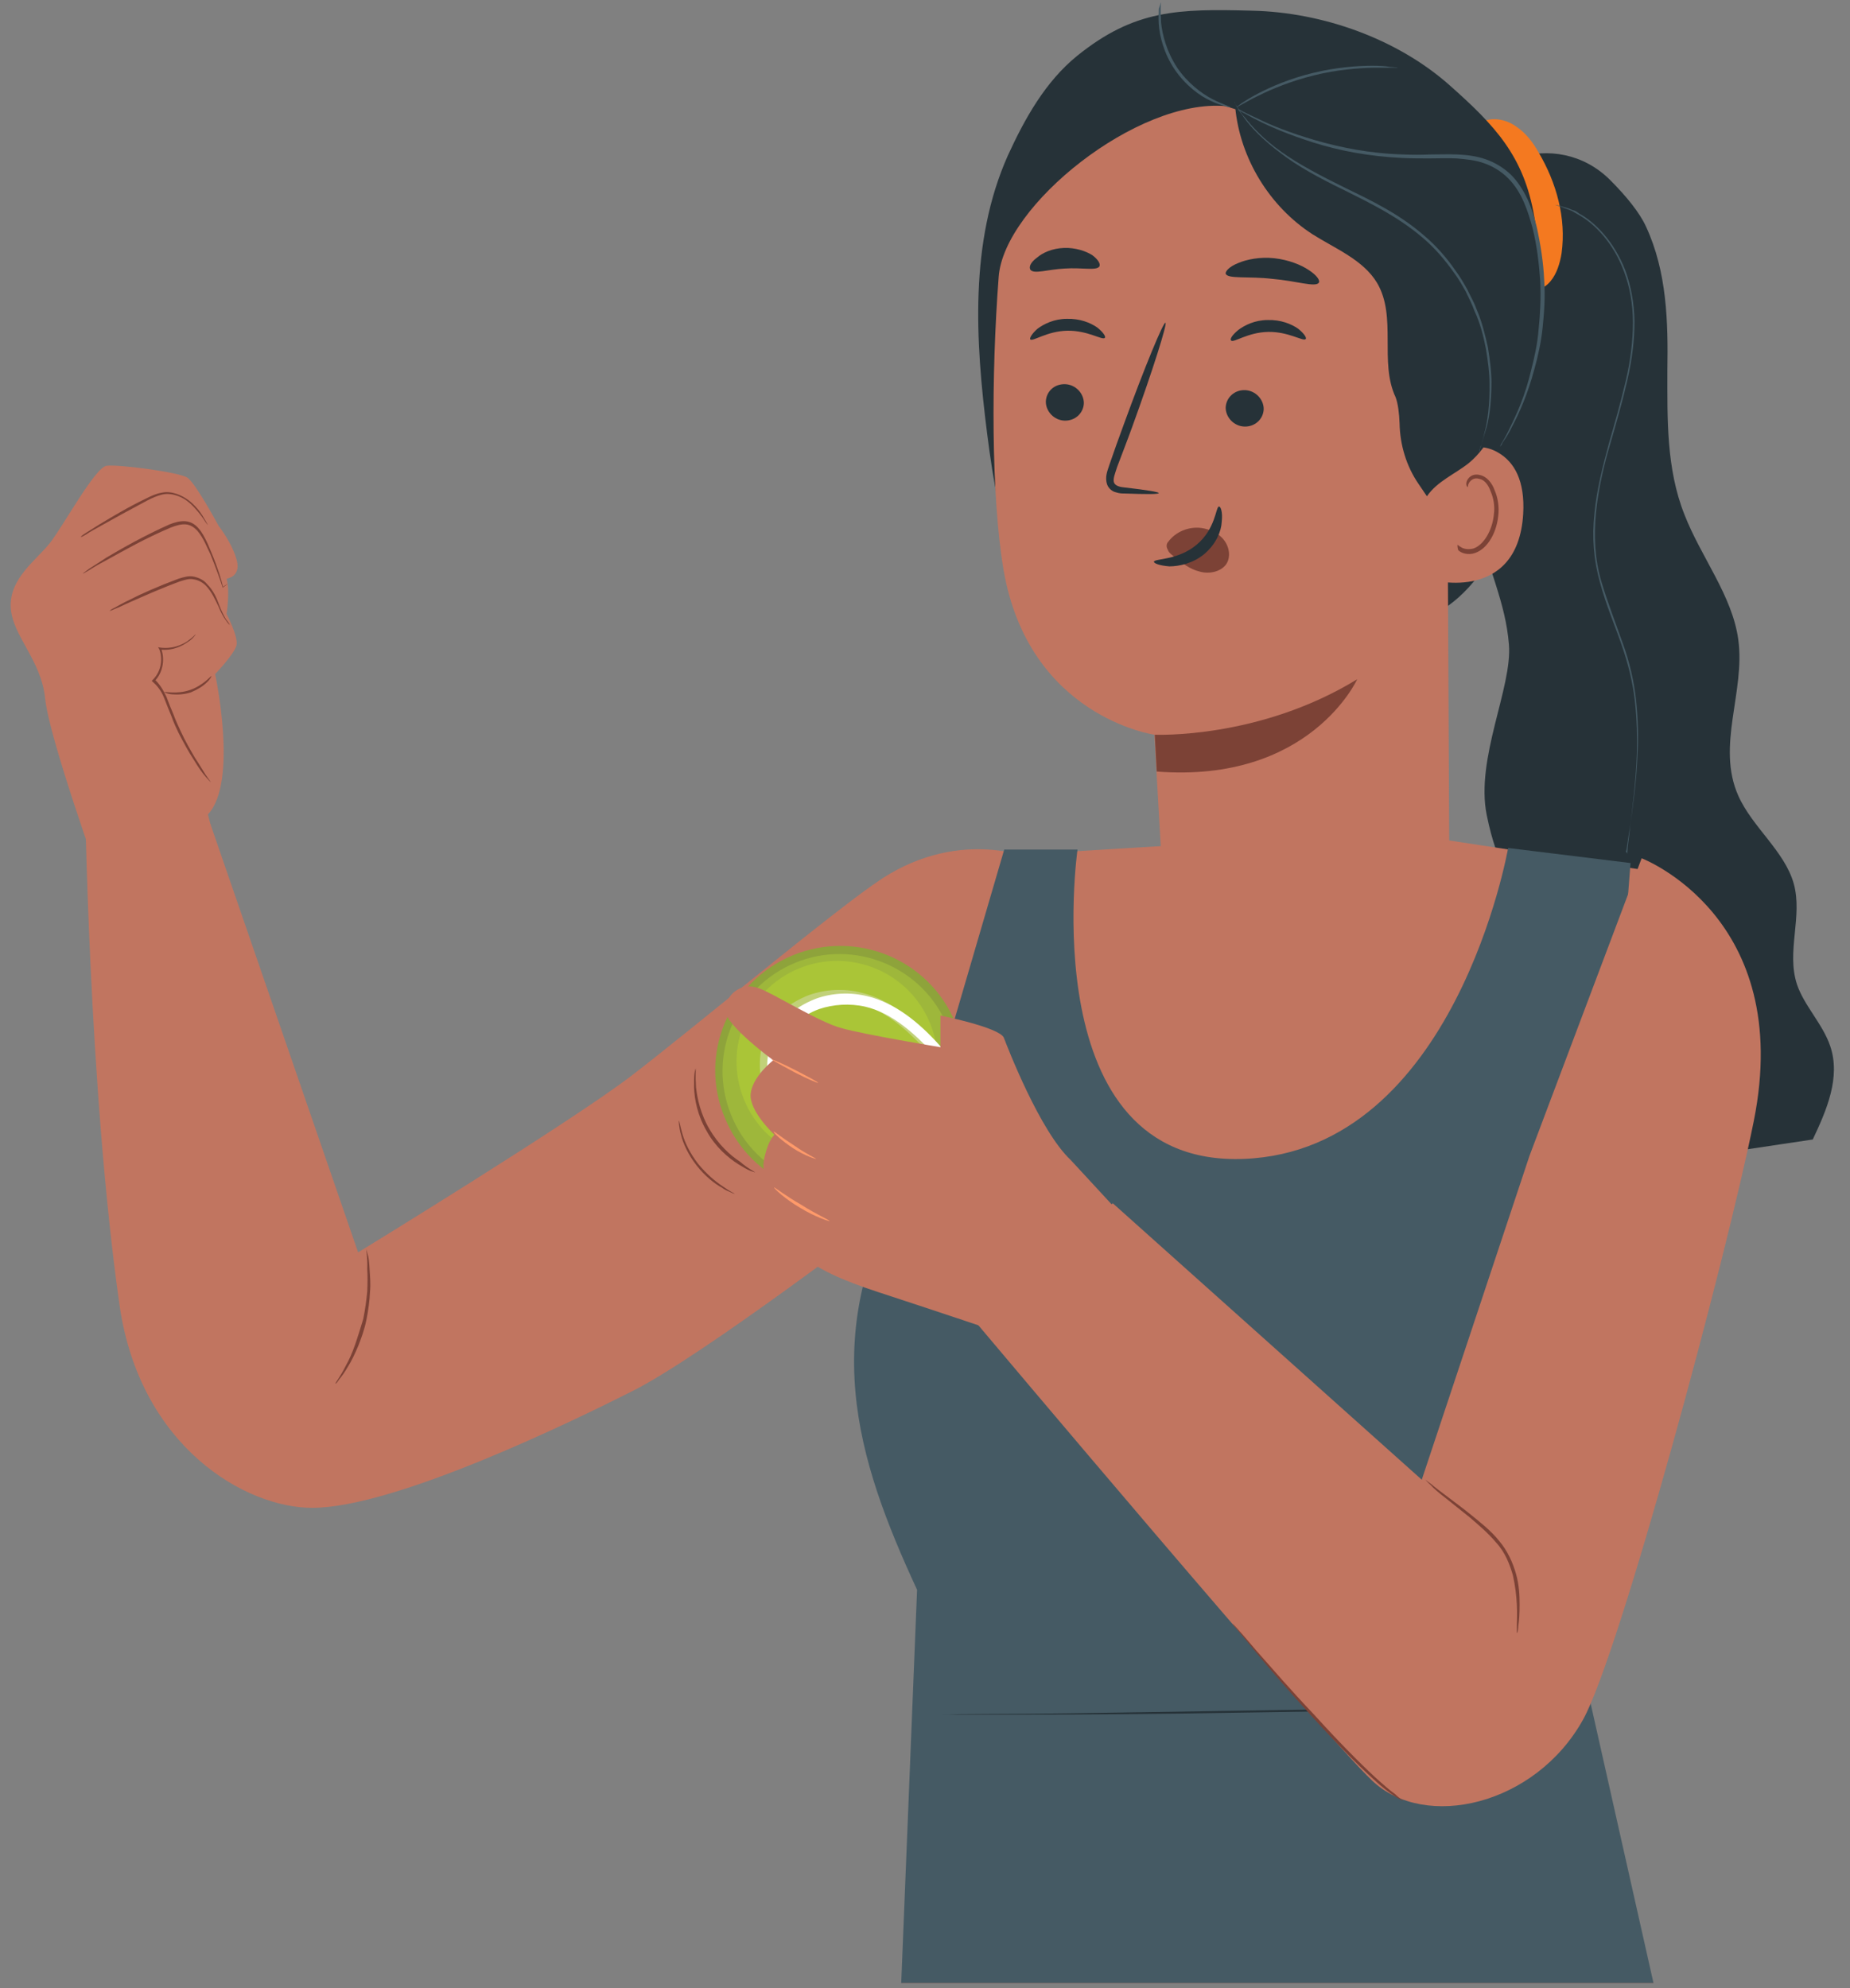 <?xml version="1.0" encoding="utf-8"?>
<!-- Generator: Adobe Illustrator 27.9.6, SVG Export Plug-In . SVG Version: 9.03 Build 54986)  -->
<svg version="1.1" id="Layer_1" xmlns="http://www.w3.org/2000/svg" xmlns:xlink="http://www.w3.org/1999/xlink" x="0px" y="0px"
	 viewBox="0 0 467 502" style="enable-background:new 0 0 467 502;" xml:space="preserve">
<rect x="0" y="0" width="467" height="502" fill="#808080" stroke="none"/>
<style type="text/css">
	.st0{fill:#263238;}
	.st1{fill:#C17560;}
	.st2{fill:#7C4236;}
	.st3{fill:#455A64;}
	.st4{fill:#F47920;}
	.st5{fill-rule:evenodd;clip-rule:evenodd;fill:#8EA33B;}
	.st6{fill-rule:evenodd;clip-rule:evenodd;fill:#9EB73B;}
	.st7{fill-rule:evenodd;clip-rule:evenodd;fill:#AAC537;}
	.st8{fill:#C1D179;stroke:#C1D179;stroke-miterlimit:22.926;}
	.st9{fill:#FFFFFF;stroke:#FFFFFF;stroke-width:0.75;stroke-miterlimit:22.926;}
	.st10{fill:#FF9A6A;}
</style>
<g>
	<g>
		<g>
			<path class="st0" d="M367.1,58.2c3.1-18.5,25.9-26.1,39.3-12.8c4.2,4.2,7.5,8.3,9.1,11.8c5.3,11.4,5.6,24.1,5.4,36.3
				c0,12.2-0.3,24.8,4.3,36.4c4.2,10.8,12.1,20.5,13.6,31.6c1.8,13.2-5.6,26.8,0,39.4c3.5,7.9,11.7,14,14,22.2
				c2.3,8.3-1.9,17.1,0.8,25.4c1.8,5.4,6.5,10,8.4,15.6c2.7,7.9-0.9,16.2-4.4,23.6l-25.4,3.8l-5.2-31.4l-4.5,34.4l-20.8,0.8L382,296
				c0,0,2.6-44.4,1-60.6c-1.6-16.3-4.8-15.4-7.7-29.6c-2.9-14.3,6.5-32.2,5.6-43.1s-5.1-18.3-8.3-32.4c-3.2-14,0.3-22,2.1-37
				C376.4,78.5,367.1,58.2,367.1,58.2L367.1,58.2z"/>
		</g>
		<g>
			<path class="st1" d="M222.7,221.8c-11.5,7.5-47.9,38-63.3,49.8c-15.4,11.8-69,44.6-69,44.6L50.2,199.6l-28.8-1
				c0,0,0.9,75.7,8.8,131.1c5.2,35.7,31.8,51,48.6,51c20.9,0,65.8-21.9,80.5-29.3c17.8-8.8,65.2-45.1,65.2-45.1l36.4-89.2
				C261.3,217,242.9,208.7,222.7,221.8z"/>
			<g>
				<path class="st1" d="M55.2,132.8c0,0-5.8-10.8-7.9-12.2s-17.5-3.4-20.4-3s-10.8,15-14.3,19.5c-3.5,4.4-10.2,8.9-9.9,16.2
					c0.4,7.3,7.7,13.2,8.7,23.1c1,9.9,13.6,45,13.6,45l30.2-4.3l-2.7-11.5c7.7-8.2,1.8-35.4,1.8-35.4s4.9-5.1,5.4-7.3
					c0.5-2.1-2.5-7.9-2.5-7.9s0.9-5.8,0-8.9c0,0,3.6-0.4,2.6-4.5C58.7,137.2,55.2,132.8,55.2,132.8z"/>
				<g>
					<path class="st2" d="M58,157.8c0,0-0.4-0.3-1-1.2c-0.6-0.8-1.3-2.1-1.9-3.6c-0.8-1.6-1.6-3.5-3.1-5.1c-0.8-0.8-1.8-1.4-3-1.6
						c-1.2-0.3-2.3,0.1-3.6,0.5c-4.9,1.8-9.3,3.8-12.5,5.2c-1.4,0.6-2.7,1.3-3.8,1.7c-0.9,0.4-1.4,0.6-1.4,0.5c0,0,0.4-0.4,1.3-0.8
						c0.9-0.5,2.1-1.2,3.6-1.9c3.1-1.6,7.4-3.5,12.5-5.4c1.3-0.4,2.6-0.8,3.9-0.5s2.5,0.9,3.2,1.8c1.7,1.7,2.5,3.6,3.1,5.3
						c0.6,1.6,1.3,2.9,1.7,3.6C57.8,157.3,58,157.7,58,157.8z"/>
				</g>
				<g>
					<path class="st2" d="M53.2,197.5c0,0-0.5-0.5-1.3-1.4c-0.8-0.9-1.8-2.3-3-4.3c-1.2-1.8-2.5-4.2-3.8-6.7
						c-0.6-1.3-1.3-2.7-1.8-4.2c-0.6-1.4-1.2-3-1.8-4.5c-0.6-1.6-1.6-3.1-2.9-4.2l-0.3-0.3l0.3-0.3c2.2-2.2,2.5-5.4,1.6-7.7
						l-0.3-0.5l0.5,0.1c3,0.4,5.4-0.6,6.9-1.6c1.4-1,2.1-1.8,2.1-1.8s-0.1,0.3-0.4,0.6c-0.3,0.4-0.8,0.9-1.6,1.4
						c-1.4,1-3.9,2.3-7.1,1.9l0.3-0.4c1,2.3,0.8,6-1.6,8.4v-0.5c1.3,1.2,2.2,2.7,3,4.4c0.6,1.6,1.2,3.1,1.8,4.5
						c0.5,1.4,1.2,2.9,1.8,4.2c1.2,2.6,2.5,4.8,3.6,6.7c1.2,1.8,2.1,3.4,2.7,4.3C52.8,196.9,53.2,197.4,53.2,197.5z"/>
				</g>
				<g>
					<path class="st2" d="M53.4,170.7c0,0-0.3,0.8-1.2,1.6c-0.9,0.9-2.3,1.8-4,2.5c-1.8,0.6-3.5,0.6-4.8,0.5
						c-1.2-0.1-1.9-0.5-1.9-0.5c0-0.3,3,0.6,6.5-0.6C51.4,173,53.2,170.6,53.4,170.7z"/>
				</g>
				<g>
					<path class="st2" d="M57.6,147.3c0,0-0.4,0.4-1.3,1l-0.1,0.1v-0.1c-0.5-1.6-1.6-4.7-3.1-8.4c-0.9-1.8-1.7-4-3.2-5.8
						c-0.8-0.9-1.8-1.6-3-1.7c-1.2-0.1-2.5,0.3-3.8,0.8c-6.4,2.7-11.8,5.8-15.8,8c-1.9,1-3.5,1.9-4.7,2.7c-1,0.6-1.7,1-1.7,0.9
						c0,0,0.5-0.4,1.6-1.2c1-0.6,2.6-1.7,4.5-2.9c3.9-2.3,9.3-5.4,15.8-8.3c1.3-0.5,2.6-0.9,4-0.8s2.6,0.9,3.4,1.9
						c0.8,0.9,1.4,2.1,1.9,3.1c0.5,1,0.9,2.1,1.3,3c1.6,3.8,2.5,6.9,2.9,8.6h-0.1C57.2,147.6,57.6,147.3,57.6,147.3z"/>
				</g>
				<g>
					<path class="st2" d="M52.5,132.6c0,0-0.4-0.4-0.9-1.2c-0.5-0.8-1.3-1.9-2.5-3.2s-2.7-2.6-4.9-3.2c-1-0.3-2.2-0.4-3.4-0.1
						c-1.2,0.3-2.3,0.8-3.5,1.4c-4.7,2.5-8.9,4.8-11.9,6.5c-1.4,0.8-2.6,1.4-3.6,2.1c-0.9,0.5-1.3,0.8-1.4,0.6c0,0,0.4-0.4,1.2-0.9
						c0.8-0.5,2.1-1.3,3.5-2.2c3-1.8,7.1-4.3,11.9-6.6c1.2-0.6,2.5-1.2,3.8-1.4c1.3-0.3,2.6-0.1,3.8,0.3c2.3,0.8,3.9,2.2,5.1,3.6
						c1.2,1.3,1.8,2.6,2.3,3.4C52.2,132,52.5,132.6,52.5,132.6z"/>
				</g>
			</g>
			<g>
				<path class="st2" d="M92.4,315.2c0,0,0.1,0.5,0.4,1.4c0.3,0.9,0.4,2.2,0.5,3.9s0.3,3.6,0.1,5.7c-0.1,2.2-0.4,4.5-0.9,7
					c-0.5,2.5-1.3,4.7-2.1,6.7c-0.8,1.9-1.7,3.8-2.6,5.2c-0.8,1.4-1.6,2.5-2.2,3.2c-0.5,0.8-0.9,1.2-0.9,1c-0.1-0.1,1.2-1.7,2.6-4.5
					c0.8-1.4,1.6-3.2,2.3-5.2s1.4-4.3,2.1-6.6c0.5-2.5,0.8-4.8,1-6.9c0.1-2.2,0.1-4,0-5.7C92.8,317.3,92.4,315.2,92.4,315.2z"/>
			</g>
			<g>
				<path class="st2" d="M190.6,296c0,0-0.4-0.1-1.2-0.4c-0.8-0.3-1.8-0.9-3.1-1.7c-2.5-1.6-5.7-4.3-7.9-8.3c-2.3-3.9-3.1-8-3.2-11
					c0-1.4,0-2.7,0.1-3.5c0.1-0.8,0.3-1.3,0.3-1.3c0.1,0-0.1,1.8,0.1,4.7c0.3,2.9,1.2,6.9,3.4,10.6c2.2,3.8,5.2,6.6,7.7,8.2
					C189,295.2,190.7,295.9,190.6,296z"/>
			</g>
			<g>
				<path class="st2" d="M185.5,301.4c0,0-0.4,0-0.9-0.3c-0.6-0.3-1.4-0.5-2.3-1.2c-1.9-1-4.4-3-6.5-5.7c-2.1-2.7-3.4-5.6-3.9-7.7
					c-0.3-1-0.4-1.9-0.5-2.6c0-0.6-0.1-0.9,0-0.9c0.1,0,0.3,1.3,0.9,3.4c0.6,2.1,1.9,4.8,3.9,7.4c2.1,2.6,4.4,4.5,6.2,5.7
					C184.4,300.9,185.5,301.4,185.5,301.4z"/>
			</g>
		</g>
		<g>
			<path class="st1" d="M400.2,374.8c6.9-32.2,15.7-155,15.7-155l-55.4-8.4l-34.6,10.2l-29.2-8.2l-55.9,3.4l-21.1,67.1v33.9
				l19.1,131.4l-11.2,51.5h189.8l-23.1-57.1L400.2,374.8z"/>
			<g>
				<path class="st3" d="M227.5,500.6l4-99.2c-15.4-33.3-25.4-65.1-2.1-104.5l24.1-82.4H272c0,0-11.4,80.2,42,78.1
					c53.4-2.1,66.7-78.5,66.7-78.5l30.9,3.8l-6,77.2l0,0l-10.5,106.4l22.3,99.2H227.5z"/>
				<g>
					<path class="st0" d="M345.4,403.4c0,0-0.4-0.1-0.9-0.3c-0.6-0.3-1.6-0.5-2.7-1c-2.3-1-5.6-2.6-9.3-5.1c-3.8-2.5-8-5.7-12.2-10
						c-4.2-4.3-8.3-9.5-11.5-15.4c-3.2-6.1-5.6-12.2-6.9-18c-1.3-5.8-1.8-11.2-1.8-15.7c0-4.5,0.4-8.2,0.8-10.6
						c0.1-1.3,0.4-2.2,0.5-2.9s0.3-1,0.3-1s0,0.4-0.1,1c-0.1,0.6-0.3,1.6-0.4,2.9c-0.3,2.5-0.6,6.1-0.5,10.5s0.6,9.7,1.9,15.6
						c1.4,5.7,3.6,11.9,6.9,17.9c3.4,6,7.3,11.2,11.4,15.3c4.2,4.3,8.3,7.5,12.1,10c3.8,2.5,7,4.2,9.2,5.2c1.2,0.5,2.1,0.9,2.6,1.2
						C345.1,403.2,345.4,403.4,345.4,403.4z"/>
				</g>
				<g>
					<path class="st0" d="M391.8,431.4c0,0-0.1,0-0.4,0s-0.6,0-1.2,0c-1,0-2.6,0-4.5,0.1c-4,0-9.7,0.1-16.7,0.1
						c-14.1,0.1-33.6,0.5-55.1,0.8c-21.5,0.4-41,0.5-55.1,0.5c-7,0-12.7,0-16.7,0c-1.9,0-3.5,0-4.5,0c-0.5,0-0.9,0-1.2,0
						s-0.4,0-0.4,0s0.1,0,0.4,0s0.6,0,1.2,0c1,0,2.6,0,4.5-0.1c4,0,9.7-0.1,16.7-0.1c14.1-0.1,33.6-0.5,55.1-0.8
						c21.5-0.4,41-0.5,55.1-0.5c7,0,12.7,0,16.7,0c1.9,0,3.5,0,4.5,0c0.5,0,0.9,0,1.2,0C391.6,431.4,391.8,431.4,391.8,431.4z"/>
				</g>
			</g>
		</g>
		<g>
			<g>
				<path class="st4" d="M394.2,63.9c1.2-8.8-1.3-17.8-5.8-25.4c-1.4-2.5-3.2-4.9-5.6-6.5c-2.3-1.7-5.6-2.5-8.3-1.4
					c-2.7,1-4.8,4-4.2,6.7l-1.8,1.2c4.2,1.3,6,6.2,7,10.5c1.4,5.6,2.9,11.2,4.3,16.7c0.8,3,1.8,6.4,4.7,7.4c2.3,1,5.3-0.1,6.9-2.1
					C393,69.1,393.8,66.4,394.2,63.9z"/>
			</g>
			<g>
				<g>
					<g>
						<g>
							<g>
								<g>
									<g>
										<path class="st0" d="M387.3,54.7c-2.6-15.3-9.9-23-21.4-33.2c-13.2-11.7-32-18.4-49.8-18.8c-18.7-0.5-29.7-0.3-44.2,11.4
											c-8,6.5-13.2,15.8-17.5,25.2c-9.7,21.8-8.2,46.7-5.2,70.3c3,23.7,8,46,27.4,59.9l81.5-12.6c18-6.6,24-27.2,29.1-45.7
											C392.1,92.9,390.6,73.7,387.3,54.7z"/>
									</g>
								</g>
							</g>
						</g>
					</g>
					<g>
						<g>
							<g>
								<g>
									<g>
										<g>
											<g>
												<path class="st1" d="M252.1,69.9c1.3-18,35-45.1,57.3-43.1l13.6,4.3c26.5,4.7,46.2,27.1,47.5,54l-5.2,19.5l0.6,123.6
													c-22.4,6.1-44.5,5.7-71.6,8l-2.9-50.7c0,0-31.8-4.5-38.1-41.8C250.2,125.3,250.2,94.8,252.1,69.9z"/>
											</g>
										</g>
									</g>
								</g>
							</g>
							<g>
								<g>
									<g>
										<g>
											<g>
												<g>
													<g>
														<g>
															<g>
																<g>
																	<g>
																		<g>
																			<g>
																				<g>
																					<g>
																						<g>
																							<g>
																								<path class="st0" d="M264,101.4c0,2.5,2.1,4.7,4.7,4.8s4.8-1.8,4.9-4.4c0-2.5-2.1-4.7-4.7-4.8
																									C266.2,96.9,264.1,98.8,264,101.4z"/>
																							</g>
																						</g>
																					</g>
																				</g>
																			</g>
																		</g>
																	</g>
																</g>
															</g>
														</g>
													</g>
												</g>
											</g>
										</g>
									</g>
								</g>
							</g>
							<g>
								<g>
									<g>
										<g>
											<g>
												<g>
													<g>
														<g>
															<g>
																<g>
																	<g>
																		<g>
																			<g>
																				<g>
																					<g>
																						<g>
																							<g>
																								<g>
																									<path class="st0" d="M260.1,85.7c0.6,0.6,4.2-2.1,9.3-2.2c5.2-0.1,8.9,2.5,9.5,1.8
																										c0.3-0.3-0.4-1.4-1.9-2.6c-1.7-1.2-4.4-2.3-7.7-2.2c-3.2,0-5.8,1.3-7.4,2.5
																										C260.4,84.3,259.8,85.5,260.1,85.7z"/>
																								</g>
																							</g>
																						</g>
																					</g>
																				</g>
																			</g>
																		</g>
																	</g>
																</g>
															</g>
														</g>
													</g>
												</g>
											</g>
										</g>
									</g>
								</g>
							</g>
							<g>
								<g>
									<g>
										<g>
											<g>
												<g>
													<g>
														<g>
															<g>
																<g>
																	<g>
																		<g>
																			<g>
																				<g>
																					<g>
																						<g>
																							<g>
																								<path class="st0" d="M309.4,102.9c0,2.5,2.1,4.7,4.7,4.8c2.6,0.1,4.8-1.8,4.9-4.4c0-2.5-2.1-4.7-4.7-4.8
																									C311.6,98.4,309.5,100.4,309.4,102.9z"/>
																							</g>
																						</g>
																					</g>
																				</g>
																			</g>
																		</g>
																	</g>
																</g>
															</g>
														</g>
													</g>
												</g>
											</g>
										</g>
									</g>
								</g>
							</g>
							<g>
								<g>
									<g>
										<g>
											<g>
												<g>
													<g>
														<g>
															<g>
																<g>
																	<g>
																		<g>
																			<g>
																				<g>
																					<g>
																						<g>
																							<g>
																								<g>
																									<path class="st0" d="M310.8,86c0.6,0.6,4.2-2.1,9.3-2.2c5.2-0.1,8.9,2.5,9.5,1.8c0.3-0.3-0.4-1.4-1.9-2.6
																										c-1.7-1.2-4.4-2.3-7.7-2.2c-3.2,0-5.8,1.3-7.4,2.5C310.9,84.7,310.4,85.7,310.8,86z"/>
																								</g>
																							</g>
																						</g>
																					</g>
																				</g>
																			</g>
																		</g>
																	</g>
																</g>
															</g>
														</g>
													</g>
												</g>
											</g>
										</g>
									</g>
								</g>
							</g>
							<g>
								<g>
									<g>
										<g>
											<g>
												<g>
													<g>
														<g>
															<g>
																<g>
																	<g>
																		<g>
																			<g>
																				<g>
																					<g>
																						<g>
																							<g>
																								<path class="st0" d="M292.5,124.5c0-0.3-3.2-0.8-8.4-1.4c-1.3-0.1-2.6-0.4-2.9-1.3
																									c-0.3-0.9,0.3-2.3,0.8-3.9c1.2-3.2,2.5-6.5,3.8-10.1c5.2-14.3,8.9-26.1,8.4-26.3
																									c-0.5-0.3-5.3,11.3-10.5,25.6c-1.3,3.5-2.5,6.9-3.6,10.1c-0.5,1.6-1.3,3.2-0.6,5.2c0.4,1,1.3,1.7,2.2,1.9
																									c0.9,0.3,1.6,0.3,2.2,0.3C289.3,124.8,292.5,124.8,292.5,124.5z"/>
																							</g>
																						</g>
																					</g>
																				</g>
																			</g>
																		</g>
																	</g>
																</g>
															</g>
														</g>
													</g>
												</g>
											</g>
										</g>
									</g>
								</g>
							</g>
							<g>
								<g>
									<g>
										<g>
											<g>
												<g>
													<g>
														<g>
															<g>
																<g>
																	<g>
																		<g>
																			<g>
																				<g>
																					<g>
																						<g>
																							<path class="st2" d="M291.5,185.5c0,0,26.3,1.2,51.1-14c0,0-11.9,26.3-50.6,23.3L291.5,185.5z"/>
																						</g>
																					</g>
																				</g>
																			</g>
																		</g>
																	</g>
																</g>
															</g>
														</g>
													</g>
												</g>
											</g>
										</g>
									</g>
								</g>
							</g>
							<g>
								<g>
									<g>
										<g>
											<g>
												<g>
													<g>
														<g>
															<g>
																<g>
																	<g>
																		<g>
																			<g>
																				<g>
																					<g>
																						<g>
																							<path class="st2" d="M294.9,136.8c1.8-2.5,5.1-3.9,8.3-3.5c2.2,0.3,4.5,1.3,5.8,3.1c1.4,1.8,1.7,4.4,0.5,6.1
																								c-1.4,1.9-4.3,2.5-6.7,1.8c-2.5-0.6-4.5-2.2-6.6-3.9c-0.5-0.4-1.2-0.9-1.4-1.6c-0.4-0.6-0.4-1.4,0-1.9"/>
																						</g>
																					</g>
																				</g>
																			</g>
																		</g>
																	</g>
																</g>
															</g>
														</g>
													</g>
												</g>
											</g>
										</g>
									</g>
								</g>
							</g>
							<g>
								<g>
									<g>
										<g>
											<g>
												<g>
													<g>
														<g>
															<g>
																<g>
																	<g>
																		<g>
																			<g>
																				<g>
																					<g>
																						<g>
																							<g>
																								<path class="st0" d="M307.7,127.9c-0.8,0-0.8,5.6-5.6,9.6c-4.7,4-10.6,3.5-10.8,4.3c-0.1,0.4,1.3,1,3.9,1.2
																									c2.5,0,6.1-0.8,8.9-3.2c2.9-2.5,4.2-5.7,4.3-8C308.7,129.2,308.1,127.8,307.7,127.9z"/>
																							</g>
																						</g>
																					</g>
																				</g>
																			</g>
																		</g>
																	</g>
																</g>
															</g>
														</g>
													</g>
												</g>
											</g>
										</g>
									</g>
								</g>
							</g>
							<g>
								<g>
									<g>
										<g>
											<g>
												<g>
													<g>
														<g>
															<g>
																<g>
																	<g>
																		<g>
																			<g>
																				<path class="st0" d="M309.4,69.1c0.5,1.4,5.7,0.6,11.7,1.3c6.1,0.5,10.9,2.2,11.8,1c0.4-0.6-0.5-1.9-2.5-3.2
																					c-1.9-1.3-5.1-2.6-8.7-3s-7,0.3-9.1,1.2C310.3,67.3,309.3,68.5,309.4,69.1z"/>
																			</g>
																		</g>
																	</g>
																</g>
															</g>
														</g>
													</g>
												</g>
											</g>
										</g>
									</g>
								</g>
							</g>
							<g>
								<g>
									<g>
										<g>
											<g>
												<g>
													<g>
														<g>
															<g>
																<g>
																	<g>
																		<g>
																			<g>
																				<path class="st0" d="M260.1,68.1c0.9,1.2,4.4-0.1,8.7-0.3c4.3-0.3,7.9,0.6,8.7-0.5c0.4-0.6-0.3-1.8-1.8-2.9
																					c-1.6-1-4.2-1.9-7.1-1.8c-3,0.1-5.4,1.2-6.9,2.5C260.1,66.3,259.7,67.4,260.1,68.1z"/>
																			</g>
																		</g>
																	</g>
																</g>
															</g>
														</g>
													</g>
												</g>
											</g>
										</g>
									</g>
								</g>
							</g>
						</g>
					</g>
					<g>
						<g>
							<g>
								<g>
									<g>
										<g>
											<g>
												<g>
													<g>
														<g>
															<g>
																<g>
																	<g>
																		<g>
																			<g>
																				<g>
																					<g>
																						<g>
																							<g>
																								<path class="st1" d="M361.9,123.5c0.5-8.2,9.6-13.4,16.5-9.1c3.8,2.3,6.6,6.9,6.1,15.4
																									c-1.4,23-24.3,16.7-24.3,16.1C360.4,145.5,361.3,132.9,361.9,123.5z"/>
																							</g>
																						</g>
																					</g>
																				</g>
																			</g>
																		</g>
																	</g>
																</g>
															</g>
														</g>
													</g>
												</g>
											</g>
										</g>
									</g>
								</g>
							</g>
							<g>
								<g>
									<g>
										<g>
											<g>
												<g>
													<g>
														<g>
															<g>
																<g>
																	<g>
																		<g>
																			<g>
																				<g>
																					<g>
																						<g>
																							<g>
																								<g>
																									<path class="st2" d="M367.9,137.6c0.1-0.1,0.4,0.3,1,0.6c0.6,0.4,1.8,0.6,3,0.3c2.5-0.8,4.8-4.4,5.2-8.6
																										c0.3-2.1-0.1-4.2-0.8-5.8c-0.6-1.7-1.6-3-2.9-3.2c-1.2-0.4-2.1,0.3-2.5,0.9c-0.4,0.6-0.3,1-0.4,1.2
																										c-0.1,0-0.5-0.4-0.3-1.3c0.1-0.4,0.4-1,1-1.4c0.5-0.4,1.4-0.6,2.2-0.4c1.8,0.3,3.2,1.9,3.9,3.9
																										c0.8,1.8,1.2,4.2,0.9,6.5c-0.5,4.7-3.1,8.8-6.5,9.5c-1.7,0.3-3-0.3-3.6-0.9
																										C367.9,138.3,367.9,137.7,367.9,137.6z"/>
																								</g>
																							</g>
																						</g>
																					</g>
																				</g>
																			</g>
																		</g>
																	</g>
																</g>
															</g>
														</g>
													</g>
												</g>
											</g>
										</g>
									</g>
								</g>
							</g>
						</g>
					</g>
				</g>
				<path class="st0" d="M374.9,56.4c-6.4-13.1-17.1-24-30.1-30.4c-10.2-5.1-30.1-13.1-40.7-8.7l7.7,9.7c1.2,13,8.7,25.2,19.6,32.2
					c5.7,3.6,12.7,6.4,16.2,12.2c5.1,8.6,0.5,20,4.7,28.9c0.6,1.6,0.9,4,1,6.6c0.1,5.4,1.7,10.8,4.8,15.3l2.1,3.1
					c2.6-3.8,7.1-5.6,10.6-8.4c5.3-4.4,8-11.2,9.5-17.9C383.1,84.7,381.2,69.5,374.9,56.4z"/>
			</g>
			<g>
				<path class="st3" d="M373.5,114c0,0,0-0.1,0-0.3c0-0.3,0.1-0.5,0.3-0.9c0.1-0.8,0.6-1.8,0.9-3.4c0.8-2.9,1.4-7.3,1.3-12.6
					c0-2.7-0.4-5.6-0.9-8.7c-0.6-3.1-1.4-6.4-2.9-9.6c-0.6-1.7-1.4-3.2-2.2-4.9c-0.9-1.6-1.8-3.2-3-4.8c-2.2-3.1-4.8-6.2-7.9-8.8
					c-6.2-5.3-13.2-8.7-19.6-11.9c-6.4-3.1-12.1-6.2-16.3-9.5c-4.3-3.2-7.4-6.4-9.1-8.8c-0.4-0.6-0.8-1.2-1.2-1.7
					c-0.3-0.5-0.5-0.9-0.8-1.3c-0.1-0.3-0.3-0.5-0.4-0.8c-0.1-0.1-0.1-0.3-0.1-0.3s0.1,0.1,0.1,0.3c0.1,0.3,0.3,0.5,0.5,0.8
					c0.3,0.4,0.5,0.8,0.8,1.2c0.3,0.5,0.6,1,1.2,1.6c1.8,2.3,4.8,5.6,9.2,8.7c4.3,3.1,10,6.1,16.3,9.2c6.4,3.1,13.5,6.5,19.7,11.9
					c3.1,2.6,5.8,5.7,8,8.9c1.2,1.6,2.1,3.2,3,4.8c0.8,1.7,1.7,3.2,2.3,4.9c1.4,3.2,2.2,6.6,2.9,9.7c0.5,3.1,0.9,6.1,0.9,8.8
					c0,5.4-0.6,9.7-1.6,12.6c-0.4,1.4-0.8,2.6-1,3.2c-0.1,0.4-0.3,0.6-0.3,0.9C373.6,113.9,373.6,114,373.5,114z"/>
			</g>
			<g>
				<path class="st3" d="M378.7,112.8c0,0,0-0.1,0.1-0.4c0.1-0.3,0.3-0.5,0.5-0.9c0.5-0.8,1.2-2.1,1.9-3.6c1.6-3.2,3.8-8,5.3-14.4
					c0.8-3.1,1.6-6.6,1.9-10.4c0.4-3.8,0.6-7.9,0.4-12.2c-0.3-4.3-0.8-8.7-1.9-13.2c-1.2-4.4-2.7-9.2-6.2-12.7
					c-1.7-1.7-3.8-3-6.1-3.8c-2.2-0.8-4.7-1-6.9-1.2c-2.3-0.1-4.7,0-6.9,0c-2.2,0-4.4,0-6.6-0.1c-8.7-0.4-16.3-1.9-22.6-3.9
					s-11-4-14.3-5.7c-1.7-0.8-2.9-1.6-3.6-1.9c-0.4-0.3-0.6-0.4-0.9-0.5c-0.3-0.1-0.3-0.3-0.3-0.3s0.1,0,0.4,0.1
					c0.3,0.1,0.5,0.3,0.9,0.5c0.8,0.4,2.1,1,3.8,1.8c3.2,1.6,8.2,3.6,14.4,5.4c6.2,1.8,13.9,3.4,22.4,3.6c2.2,0.1,4.3,0.1,6.6,0
					c2.2,0,4.5-0.1,6.9,0c2.3,0.1,4.8,0.4,7.1,1.2c2.3,0.8,4.5,2.1,6.4,3.9c1.8,1.8,3.1,3.9,4.2,6.2c1,2.2,1.7,4.5,2.3,6.9
					c1,4.5,1.7,9.1,1.9,13.4c0.3,4.3,0,8.4-0.4,12.2c-0.4,3.8-1.2,7.3-2.1,10.5c-1.7,6.4-3.9,11.2-5.6,14.4
					c-0.8,1.7-1.6,2.9-2.1,3.6c-0.3,0.4-0.4,0.6-0.5,0.9C378.7,112.8,378.7,112.8,378.7,112.8z"/>
			</g>
			<g>
				<path class="st3" d="M352.8,17.1c0,0-0.6,0-1.7,0s-2.6,0-4.5,0c-3.9,0.1-9.1,0.5-14.8,1.9c-5.7,1.4-10.6,3.4-14,5.1
					c-1.7,0.8-3.1,1.6-4,2.1c-0.9,0.5-1.4,0.8-1.6,0.8c0,0,0.5-0.4,1.3-1c0.9-0.6,2.2-1.4,3.9-2.3c3.4-1.8,8.3-3.9,14.1-5.3
					c5.7-1.4,11.2-1.8,14.9-1.8c1.9,0,3.5,0.1,4.5,0.3C352.3,17,352.8,17,352.8,17.1z"/>
			</g>
			<g>
				<path class="st3" d="M293,0.6c0.1,0-0.1,1.9,0.1,5.1c0.3,3.1,1.4,7.3,4,11.3c2.6,3.9,6.2,6.6,8.9,8c2.7,1.4,4.7,1.9,4.5,2.1
					c0,0-0.5,0-1.3-0.3c-0.9-0.3-2.1-0.6-3.5-1.3c-2.9-1.3-6.5-4-9.2-8c-2.7-4-3.8-8.4-4-11.5c-0.1-1.6,0-2.9,0-3.8
					C292.9,1.2,293,0.6,293,0.6z"/>
			</g>
		</g>
		<g>
			<path class="st3" d="M410.8,215.6c0,0,0-0.1,0-0.4c0-0.4,0.1-0.8,0.1-1.3c0.1-1.2,0.4-2.9,0.6-5.1c0.5-4.4,1.4-10.8,1.7-18.7
				c0.1-4,0-8.3-0.5-13s-1.7-9.5-3.4-14.4c-1.7-4.9-3.9-10-5.4-15.6c-1.6-5.6-2.1-11.5-1.4-17.6c0.6-6.1,2.1-11.8,3.6-17.4
				c1.6-5.6,3.1-10.8,4.3-16c1.2-5.1,1.8-10.1,1.8-14.7c0-4.7-0.8-8.9-2.2-12.7c-2.7-7.4-7.5-12.2-11.4-14.4
				c-0.5-0.3-0.9-0.5-1.4-0.8c-0.4-0.3-0.9-0.4-1.3-0.6c-0.8-0.3-1.4-0.5-2.1-0.8c-0.5-0.1-0.9-0.3-1.3-0.4
				c-0.3-0.1-0.4-0.1-0.4-0.1s0.1,0,0.4,0.1c0.4,0.1,0.8,0.1,1.3,0.3c0.5,0.1,1.3,0.4,2.1,0.6c0.4,0.1,0.8,0.4,1.3,0.5
				c0.5,0.1,0.9,0.4,1.4,0.8c3.9,2.1,8.8,6.9,11.7,14.4c1.4,3.8,2.2,8.2,2.3,12.8c0,4.7-0.6,9.7-1.8,14.9c-1.2,5.2-2.7,10.5-4.3,16
				c-1.6,5.4-3,11.3-3.6,17.3s-0.3,11.9,1.3,17.4c1.6,5.4,3.6,10.5,5.4,15.6c1.8,4.9,2.9,9.9,3.4,14.5c0.5,4.7,0.6,9.1,0.4,13
				c-0.3,7.9-1.3,14.4-1.9,18.8c-0.4,2.2-0.6,3.9-0.8,5.1c-0.1,0.5-0.1,1-0.3,1.3C410.8,215.4,410.8,215.6,410.8,215.6z"/>
		</g>
		<g>
			<path class="st5" d="M200.1,241.2c16.1-6.6,34.5,1,41.1,17.1c6.6,16.1-1,34.5-17.1,41.1c-16.1,6.6-34.5-1-41.1-17.1
				C176.2,266.3,184,247.9,200.1,241.2L200.1,241.2z"/>
			<path class="st6" d="M200.7,243.1c15-6.2,32.4,1,38.5,16.1c6.1,15-1,32.4-16.1,38.5s-32.4-1-38.5-16.1
				C178.4,266.5,185.7,249.3,200.7,243.1L200.7,243.1z"/>
			<path class="st7" d="M201.7,244.5c13-5.3,27.8,0.9,33.1,13.9c5.3,13-0.9,27.8-13.9,33.1s-27.8-0.9-33.1-13.9
				C182.5,264.6,188.8,249.8,201.7,244.5L201.7,244.5z"/>
			<path class="st8" d="M216.8,298.1c-0.3-0.1-0.5-0.3-0.8-0.3c-10.2-4.4-18.8-10.6-21.9-19.2c-1.9-5.6-2.2-10.4-1.3-14.3
				c0.8-3.2,2.2-5.8,4.3-7.9c1.9-2.1,4.5-3.6,7.3-4.7c4-1.4,8.6-1.7,12.8-0.6c8.6,1.9,16.3,9.5,23.3,18.4c0,1,0,2.1,0,3
				c-7.3-9.5-15.2-17.6-23.7-19.7c-4-0.9-8.2-0.6-11.8,0.6c-2.5,0.9-4.8,2.3-6.6,4.2c-1.8,1.9-3.1,4.3-3.8,7.1
				c-0.8,3.6-0.5,8,1.3,13.2c2.9,8,11.2,13.9,20.9,18.2c1,0.5,2.2,0.9,3.4,1.4C219,297.7,217.8,297.8,216.8,298.1L216.8,298.1z"/>
			<path class="st9" d="M203.3,289.9c-3.5-3-6.1-6.5-7.5-10.5c-1.9-5.4-2.2-10.2-1.3-14.3c0.8-3.1,2.2-5.8,4.3-7.9
				c1.9-2.1,4.5-3.6,7.3-4.7c3.9-1.4,8.4-1.7,12.8-0.6c6.6,1.6,12.6,6.2,18.2,12.5c0.3,1.2,0.5,2.3,0.6,3.5
				c-6-7-12.3-12.5-19.2-14.1c-4-0.9-8.2-0.6-11.8,0.6c-2.5,0.9-4.8,2.3-6.6,4.2c-1.8,1.9-3.1,4.3-3.8,7.1c-0.8,3.6-0.5,8,1.3,13.2
				c1.9,5.4,6.5,10,12.2,13.6C207.6,292,205.4,291.1,203.3,289.9L203.3,289.9z"/>
			<path class="st1" d="M414.4,216.7c0,0,38.7,14.7,28.3,66.4c-7,34.9-33.9,134.6-43.1,151.1c-12.1,21.7-39.9,28-53.2,15.4
				s-99.6-115.2-99.6-115.2l34.1-30.6l78,69.8l27.2-81.8L414.4,216.7z"/>
			<g>
				<path class="st2" d="M382.9,412.3c0,0,0-0.6,0-1.9c0-1.2,0.1-3,0-5.2c-0.1-2.2-0.4-4.8-1-7.5c-0.8-2.7-1.9-5.7-4.2-8.2
					c-2.1-2.5-4.5-4.5-6.7-6.4c-2.2-1.8-4.3-3.4-6-4.8c-1.7-1.3-3.1-2.5-3.9-3.4c-0.9-0.8-1.3-1.3-1.3-1.3s0.5,0.4,1.6,1.2
					c0.9,0.8,2.3,1.8,4,3.1c1.7,1.3,3.9,2.9,6.1,4.7c2.2,1.8,4.8,3.8,6.9,6.4c2.2,2.6,3.5,5.6,4.3,8.4c0.8,2.9,0.9,5.4,0.9,7.7
					s-0.1,3.9-0.3,5.2C383.2,411.7,383.1,412.3,382.9,412.3z"/>
			</g>
			<g>
				<path class="st1" d="M250.8,335.9c0,0-11.2-3.8-29.2-9.7s-25.8-11.5-23.6-23.3c0,0-6.1-4.4-5.2-9.7c0.9-5.2,2.7-6.7,2.7-6.7
					s-6.5-6-6-10.4s5.7-8.4,5.7-8.4s-11.9-8.7-12.1-12.5c-0.1-3.8,3.8-7.4,8.4-5.7c3.2,1,15.4,8.7,21,10.1
					c5.6,1.6,24.9,4.8,24.9,4.8v-8c0,0,14.9,3,16,5.6c1,2.6,9.1,23.6,16.9,30.9l13.2,14.3"/>
				<g>
					<path class="st10" d="M206.5,273.4c-0.1,0.1-2.7-1-6-2.7c-3.2-1.7-5.7-3.1-5.7-3.2c0.1-0.1,2.7,1,6,2.7
						S206.7,273.3,206.5,273.4z"/>
				</g>
				<g>
					<path class="st10" d="M206,292.6c0,0.1-2.9-0.8-5.8-2.7s-5.1-4-4.9-4.2c0.1-0.1,2.3,1.7,5.3,3.6
						C203.4,291.3,206.1,292.5,206,292.6z"/>
				</g>
				<g>
					<path class="st10" d="M209.4,308.3c0,0.1-3.6-1-7.5-3.4c-3.9-2.3-6.6-4.9-6.5-5.1c0.1-0.1,3,2.2,6.9,4.4
						C206,306.6,209.4,308,209.4,308.3z"/>
				</g>
			</g>
			<g>
				<path class="st2" d="M354.1,454.6c0,0-0.3,0-0.6-0.3c-0.4-0.1-0.9-0.5-1.6-0.9c-1.3-0.9-3.1-2.2-5.2-4.2
					c-4.2-3.8-9.6-9.3-15.4-15.7s-10.9-12.2-14.4-16.5c-1.8-2.2-3.2-3.9-4.3-5.2c-0.4-0.5-0.8-1-1.2-1.4c-0.3-0.4-0.4-0.5-0.4-0.5
					s0.1,0.1,0.5,0.4c0.4,0.4,0.8,0.8,1.2,1.3c1.2,1.3,2.6,3,4.4,5.1c3.8,4.3,8.8,10.1,14.7,16.3c5.8,6.4,11.2,11.9,15.3,15.7
					c2.1,1.9,3.8,3.4,5.1,4.3C353.4,454.2,354.3,454.6,354.1,454.6z"/>
			</g>
		</g>
	</g>
</g>
</svg>
